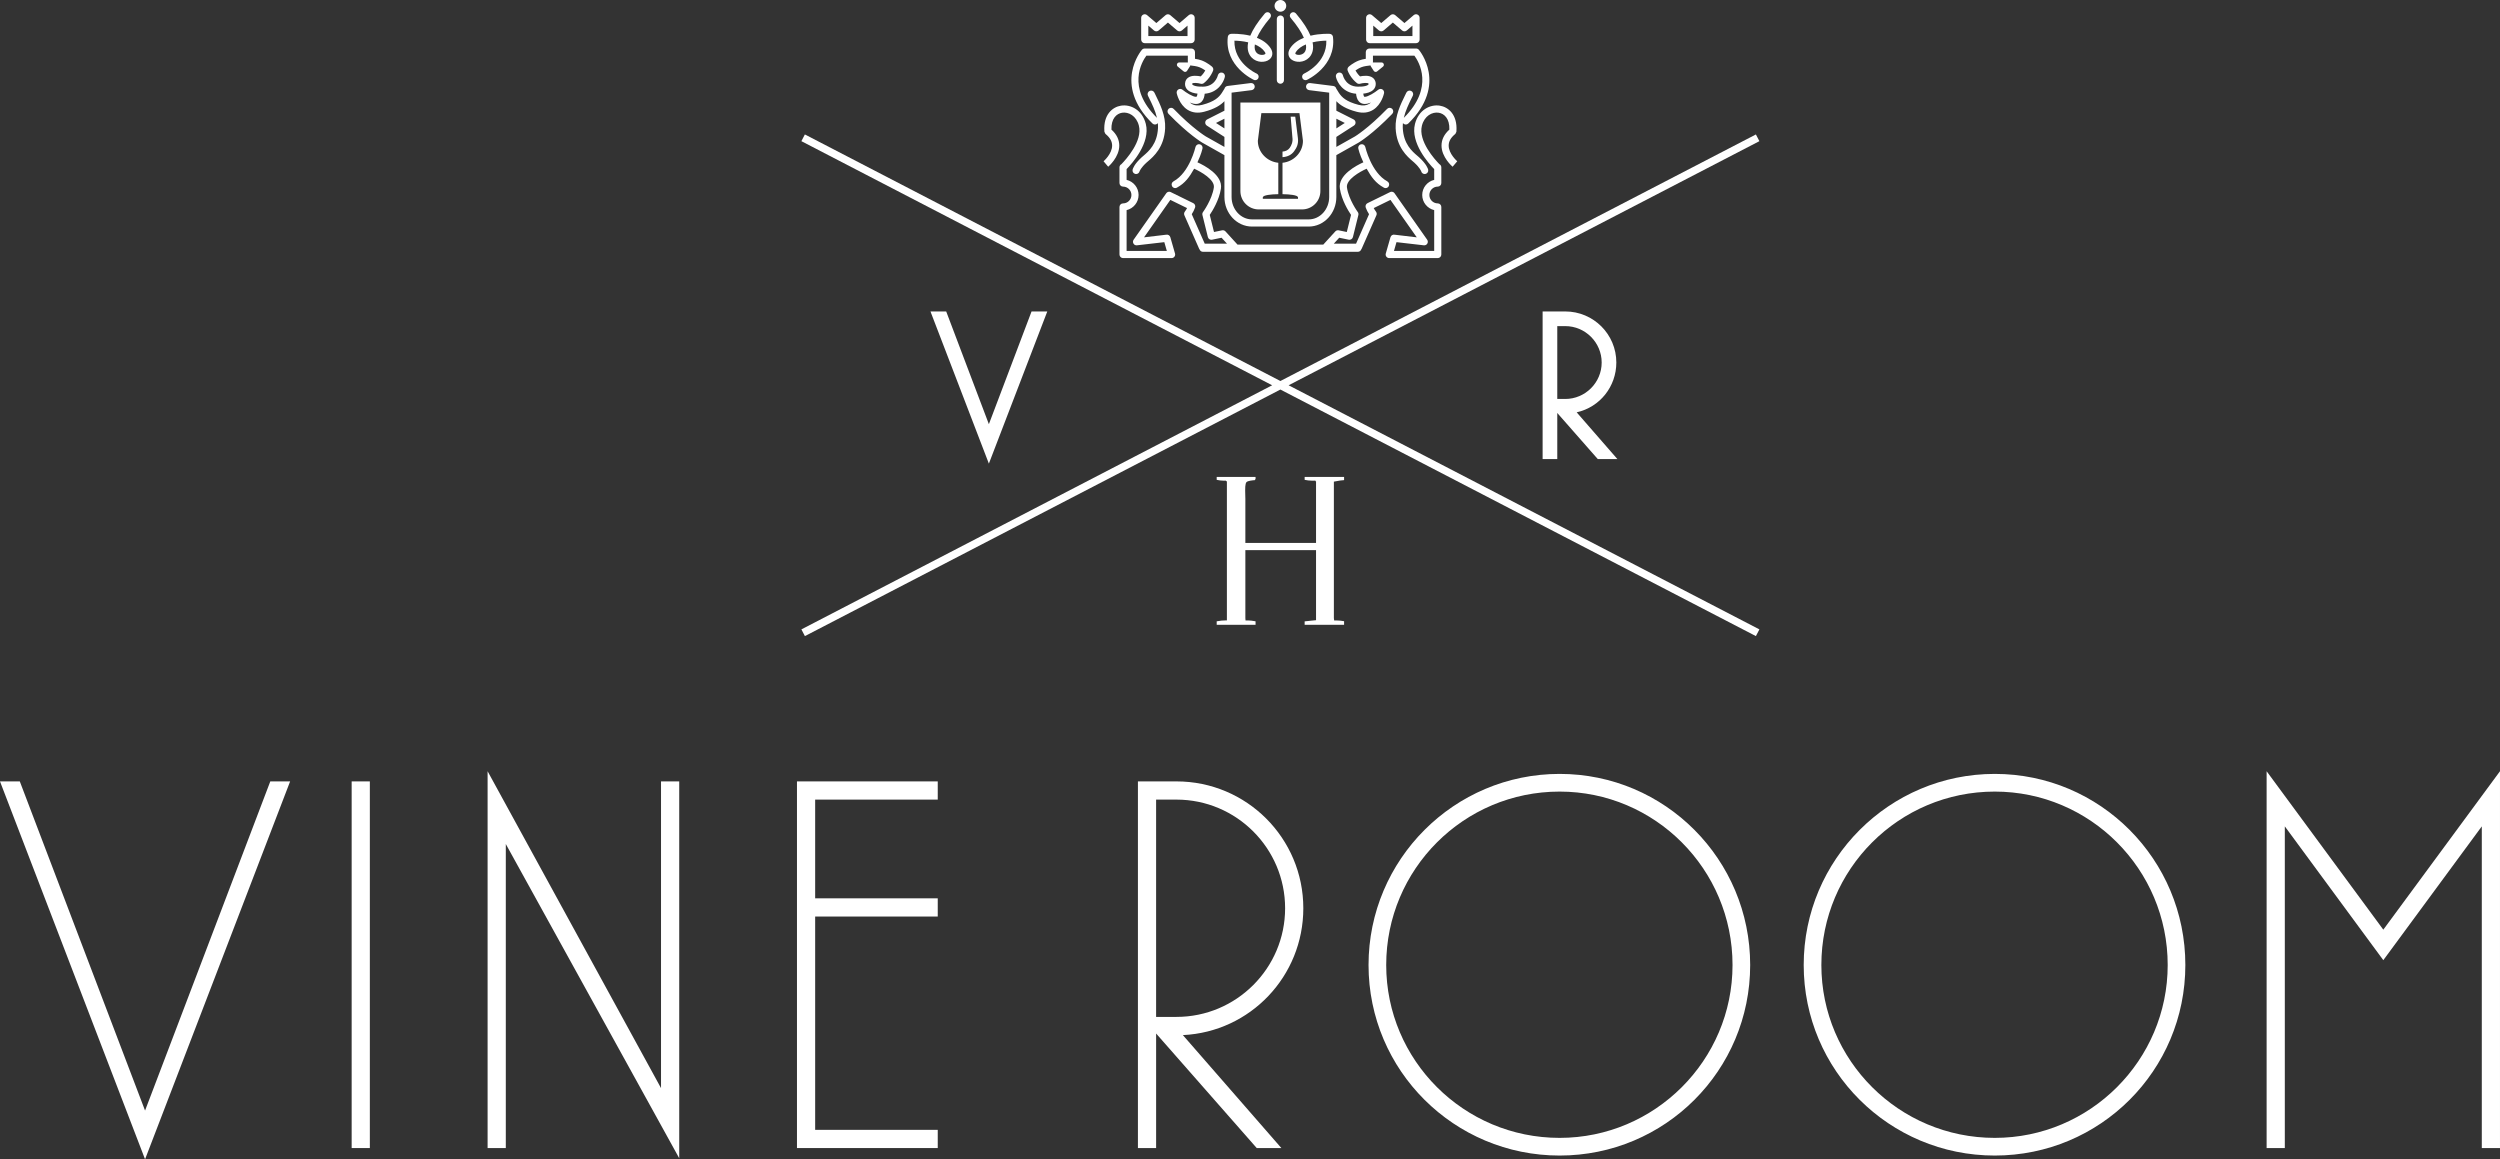 <?xml version="1.0" encoding="UTF-8"?>
<svg id="b" data-name="Layer 2" xmlns="http://www.w3.org/2000/svg" width="652.549" height="302.598" viewBox="0 0 652.549 302.598">
  <rect x="0" y="0" width="652.549" height="302.598" fill="#333333" stroke="none"/>
  <g id="c" data-name="logo">
    <g>
      <path d="m411.542,107.626l10.633,12.208h-5.119l-10.577-12.04v12.04h-3.825v-38.538h5.907c7.37,0,13.333,5.963,13.333,13.334,0,6.245-4.275,11.645-10.351,12.996Zm-2.981-22.504h-2.082v19.016h2.082c5.232,0,9.508-4.276,9.508-9.508s-4.275-9.508-9.508-9.508Z" fill="#fff" stroke-width="0"/>
      <path d="m269.256,81.296h4.107l-15.247,39.719-15.246-39.719h4.107l11.139,29.424,11.14-29.424Z" fill="#fff" stroke-width="0"/>
      <polygon points="459.237 164.282 336.354 100.564 459.234 36.848 458.324 35.093 334.207 99.451 210.088 35.093 209.177 36.848 332.059 100.565 209.18 164.282 210.093 166.035 334.206 101.678 458.323 166.035 459.237 164.282" fill="#fff" stroke-width="0"/>
      <path d="m340.538,162.189c.783-.086,1.588-.167,2.435-.255l.539-.053v-18.278h-18.449v17.738l.047.607h.609c.607,0,1.095.073,1.624.163.127.027.26.045.383.065v.912h-10.146v-.912c.164-.02.343-.037.501-.073.504-.081.984-.154,1.567-.154l.595-.015v-36.323h-.23l-.016-.144h-.606c-.656,0-1.23-.093-1.811-.219v-.762h10.146v.648h-.156v.19c-.674.05-1.819.161-2.202.507-.364.428-.391,1.414-.324,3.6.007.296.019.551.019.722v11.566h18.449v-16.108h-.156v-.163l-.814.02c-.756,0-1.396-.099-2.004-.219v-.762h10.295v.835c-.728.041-1.342.148-1.949.266l-.717.129v35.625l.076.607h.607c.705,0,1.369.087,1.982.196v.943h-10.295v-.899Z" fill="#fff" stroke-width="0"/>
      <g>
        <path d="m70.553,203.961h5.173l-37.863,98.637L0,203.961h5.168l32.694,85.922,32.69-85.922Z" fill="#fff" stroke-width="0"/>
        <path d="m91.789,299.665v-95.704h4.746v95.704h-4.746Z" fill="#fff" stroke-width="0"/>
        <path d="m132.025,220.306v79.359h-4.752v-98.361l45.267,82.714v-80.057h4.751v98.358l-45.266-82.014Z" fill="#fff" stroke-width="0"/>
        <path d="m208.024,299.665v-95.704h36.745v4.752h-31.996v25.769h31.996v4.752h-31.996v55.679h31.996v4.752h-36.745Z" fill="#fff" stroke-width="0"/>
        <path d="m308.756,270.184l25.706,29.481h-6.43l-26.263-29.9v29.9h-4.749v-95.704h10.058c18.302,0,33.113,14.807,33.113,33.111,0,17.742-13.83,32.271-31.434,33.111Zm-1.679-61.471h-5.309v56.719h5.309c15.647,0,28.363-12.715,28.363-28.359s-12.715-28.359-28.363-28.359Z" fill="#fff" stroke-width="0"/>
        <path d="m407.092,301.622c-27.521,0-49.877-22.216-49.877-49.737s22.355-49.881,49.877-49.881,49.74,22.353,49.74,49.881-22.217,49.737-49.74,49.737Zm0-4.614c24.871,0,45.133-20.259,45.133-45.123,0-25.011-20.262-45.267-45.133-45.267-25.008,0-45.264,20.256-45.264,45.267,0,24.864,20.256,45.123,45.264,45.123Z" fill="#fff" stroke-width="0"/>
        <path d="m520.676,301.622c-27.521,0-49.875-22.216-49.875-49.737s22.354-49.881,49.875-49.881,49.744,22.353,49.744,49.881-22.219,49.737-49.744,49.737Zm0-4.614c24.873,0,45.135-20.259,45.135-45.123,0-25.011-20.262-45.267-45.135-45.267-25.004,0-45.264,20.256-45.264,45.267,0,24.864,20.26,45.123,45.264,45.123Z" fill="#fff" stroke-width="0"/>
        <path d="m647.799,299.665v-83.968l-25.707,34.928-25.709-34.928v83.968h-4.75v-98.361l30.459,41.358,30.457-41.358v98.361h-4.75Z" fill="#fff" stroke-width="0"/>
      </g>
      <path d="m323.769,26.757v23.119c0,2.645,2.142,4.789,4.788,4.789h11.299c2.646,0,4.787-2.144,4.787-4.789v-23.119h-20.873Zm10.989,15.731v8.197c1.912.021,3.916.252,4.027.779h.018v.434h-9.187v-.434h.019c.106-.527,2.113-.759,4.024-.779v-8.197c-2.926-.288-5.34-2.729-5.34-5.733l.918-7.23h9.941l.916,7.23c0,3.005-2.408,5.445-5.336,5.733Zm4.018-6.44c.197,1.566-.336,2.534-.984,3.428-.691.949-1.717,1.462-3.033,1.547v-1.451c.828-.075,1.445-.378,1.861-.946.457-.633.902-1.585.719-2.765-.01-.045-.437-5.358-.453-5.414h1.199c.016.093.666,5.394.691,5.602Z" fill="#fff" stroke-width="0"/>
      <g>
        <path d="m297.868,10.343v-5.688c0-.362.214-.694.545-.849.328-.149.72-.094.996.143l2.42,2.069,2.414-2.069c.349-.301.867-.301,1.216,0l2.42,2.069,2.417-2.069c.278-.236.665-.292.996-.143.333.154.542.486.542.849v5.688c0,.516-.419.933-.932.933h-12.102c-.516,0-.932-.418-.932-.933Zm1.869-.935h10.23v-2.723l-1.485,1.272c-.346.3-.865.3-1.213,0l-2.417-2.07-2.42,2.07c-.346.3-.861.3-1.213,0l-1.482-1.272v2.723Z" fill="#fff" stroke-width="0"/>
        <path d="m369.614,11.276h-12.104c-.512,0-.932-.418-.932-.933v-5.688c0-.362.209-.694.543-.849.33-.149.717-.094.996.143l2.416,2.069,2.42-2.069c.35-.301.867-.301,1.217,0l2.414,2.069,2.42-2.069c.275-.236.668-.292.996-.143.33.154.545.486.545.849v5.688c0,.516-.416.933-.932.933Zm-.938-4.591l-1.482,1.272c-.351.3-.867.3-1.213,0l-2.42-2.07-2.418,2.07c-.348.3-.867.3-1.213,0l-1.484-1.272v2.723h10.23v-2.723Z" fill="#fff" stroke-width="0"/>
        <g>
          <path d="m334.208,3.056c.844,0,1.525-.685,1.525-1.526,0-.846-.682-1.529-1.525-1.529s-1.529.684-1.529,1.529c0,.841.688,1.526,1.529,1.526Z" fill="#fff" stroke-width="0"/>
          <path d="m334.207,21.864c-.516,0-.935-.421-.935-.936V4.966c0-.516.42-.934.935-.934s.934.418.934.934v15.962c0,.516-.418.936-.934.936Zm-13.729-12.234c.049-.433.407-.771.844-.796.17-.009,2.517-.123,5.022.486.65-1.565,1.832-3.481,3.816-5.819.32-.378.889-.427,1.266-.108.381.322.426.89.104,1.27-1.76,2.08-2.852,3.809-3.455,5.203,1.41.558,2.728,1.415,3.58,2.717.701,1.072.578,2.221-.311,2.933-1.107.888-3.281.902-4.629-.482-.673-.694-1.335-1.93-.916-3.986-1.312-.31-2.631-.42-3.589-.431-.163,5.817,5.542,8.47,5.8,8.584.451.202.65.737.449,1.189-.15.335-.479.531-.82.531-.123,0-.252-.024-.369-.08-.076-.031-7.673-3.526-6.791-11.212Zm7.526,4.149c.656.673,1.797.665,2.215.334.07-.059.188-.15-.068-.543-.588-.891-1.535-1.526-2.609-1.969-.166,1.017.035,1.738.463,2.178Zm12.334-3.912c-.604-1.395-1.695-3.123-3.457-5.203-.322-.381-.275-.948.105-1.27.375-.319.943-.271,1.269.108,1.98,2.339,3.162,4.255,3.812,5.819,2.506-.609,4.85-.495,5.02-.486.437.025.797.363.848.796.879,7.685-6.719,11.181-6.795,11.212-.119.056-.246.08-.365.08-.346,0-.672-.196-.822-.531-.203-.451,0-.986.451-1.189.252-.114,5.957-2.767,5.795-8.584-.955.011-2.272.12-3.588.431.422,2.057-.242,3.292-.914,3.986-1.348,1.384-3.522,1.369-4.631.482-.889-.712-1.012-1.86-.311-2.933.855-1.302,2.168-2.159,3.582-2.717Zm-2.145,4.246c.42.331,1.557.339,2.215-.334.426-.44.627-1.161.463-2.178-1.076.442-2.021,1.078-2.609,1.969-.256.393-.139.484-.068.543Z" fill="#fff" stroke-width="0"/>
        </g>
        <path d="m319.598,30.985l-2.203,1.113,2.203,1.42v-2.533Zm34.833,34.74c.406,0,.748-.261.877-.621.041-.054.086-.112.111-.177l3.854-8.741c.135-.311.09-.672-.117-.944-.217-.286-.414-.597-.584-.928l4.363-2.137,6.867,9.773c-3.912-.441-5.566-.645-5.773-.685-.482-.101-.957.185-1.088.653l-1.225,4.26c-.082.283-.023.583.148.817.182.236.455.375.748.375h12.67c.516,0,.932-.419.932-.938v-12.408c0-.513-.416-.934-.932-.934-1.207,0-2.188-.983-2.188-2.189s.981-2.19,2.188-2.19c.516,0,.932-.417.932-.933v-4.095c0-.364-.209-.681-.512-.835-1.191-1.213-5.572-6.041-4.557-10.041.656-2.574,2.701-3.652,4.383-3.381,1.43.227,2.887,1.507,2.781,4.409-1.355,1.219-2.043,2.616-2.045,4.154-.002,3.047,2.777,5.433,2.895,5.534l1.209-1.426c-.024-.02-2.244-1.937-2.236-4.111.004-1.057.529-2.012,1.602-2.914l.152-.132.26-.537.012-.182c.287-4.345-2.152-6.292-4.332-6.639-2.524-.406-5.555,1.105-6.488,4.762-1.258,4.954,3.609,10.365,5.014,11.795v2.814c-1.789.42-3.125,2.028-3.125,3.946s1.336,3.524,3.125,3.949v10.652h-10.5l.66-2.291c1.184.147,3.529.42,7.01.81l.129.017c.369.042.721-.135.906-.451.189-.319.17-.714-.039-1.014l-8.514-12.12c-.006-.011-.008-.017-.014-.02-.021-.027-.041-.05-.061-.073-.021-.024-.043-.047-.068-.064-.017-.022-.039-.038-.064-.056-.027-.019-.051-.039-.08-.056-.023-.012-.043-.021-.066-.033-.029-.012-.062-.031-.094-.04-.027-.012-.051-.019-.074-.021-.033-.012-.066-.022-.1-.028-.027-.003-.055-.003-.078-.003-.035-.003-.068-.006-.1-.003-.029,0-.057.003-.082.006-.033.006-.068.011-.098.017-.025.006-.055.017-.078.024-.029.012-.068.021-.107.04,0,0-.004.003-.01.006l-5.877,2.88c-.428.209-.631.707-.469,1.155.225.623.516,1.203.863,1.731l-3.393,7.699h-5.812l1.422-1.557,2.48.513c.496.104.977-.204,1.096-.688l1.42-5.754c.066-.269.01-.557-.156-.778-.021-.033-2.338-3.193-2.824-6.392-.311-2.058,3.371-4.137,5.141-4.92,1.211,2.168,2.359,3.777,4.498,4.943.142.081.299.117.447.117.332,0,.65-.174.822-.487.248-.451.08-1.017-.373-1.269-4.217-2.297-5.74-8.952-5.76-9.028-.15-.495-.668-.777-1.16-.636-.498.144-.779.662-.639,1.157.047.157.311,1.423,1.307,3.535-1.762.789-6.672,3.316-6.129,6.868.457,3.005,2.238,5.859,2.914,6.855l-1.107,4.468-2.117-.44c-.326-.067-.66.04-.879.283l-3.15,3.451h-22.373l-3.149-3.451c-.22-.243-.554-.351-.879-.283l-2.118.44-1.107-4.468c.677-.996,2.458-3.851,2.915-6.855.542-3.552-4.368-6.079-6.13-6.868.997-2.112,1.261-3.378,1.307-3.535.142-.495-.14-1.014-.638-1.157-.492-.142-1.011.141-1.16.636-.02.076-1.544,6.731-5.76,9.028-.454.252-.621.817-.374,1.269.172.314.491.487.822.487.149,0,.305-.036.447-.117,2.14-1.166,3.287-2.775,4.498-4.943,1.77.783,5.452,2.862,5.142,4.92-.486,3.199-2.804,6.359-2.825,6.392-.166.222-.223.51-.156.778l1.42,5.754c.12.484.601.792,1.096.688l2.48-.513,1.422,1.557h-5.812l-3.393-7.699c.349-.528.639-1.108.864-1.731.161-.448-.041-.946-.47-1.155l-5.876-2.88c-.007-.003-.011-.006-.011-.006-.039-.02-.077-.028-.106-.04-.024-.007-.053-.019-.079-.024-.029-.006-.064-.011-.097-.017-.026-.003-.053-.006-.082-.006-.032-.003-.064,0-.1.003-.024,0-.052,0-.079.003-.032.006-.066.017-.1.028-.023.003-.047.01-.073.021-.032.009-.064.028-.094.04-.023.013-.044.021-.067.033-.029.017-.053.037-.08.056-.025.018-.046.034-.064.056-.025.018-.046.04-.068.064-.019.023-.039.046-.061.073-.005.003-.008.009-.014.02l-8.514,12.12c-.209.3-.229.694-.038,1.014.184.317.536.493.905.451l.129-.017c3.48-.39,5.827-.662,7.011-.81l.659,2.291h-10.5v-10.652c1.79-.425,3.126-2.033,3.126-3.949s-1.336-3.526-3.126-3.946v-2.814c1.404-1.43,6.272-6.841,5.014-11.795-.933-3.656-3.965-5.168-6.487-4.762-2.181.347-4.62,2.294-4.333,6.639l.012.182.261.537.152.132c1.072.902,1.597,1.857,1.601,2.914.008,2.175-2.213,4.091-2.236,4.111l1.209,1.426c.118-.102,2.896-2.487,2.895-5.534-.003-1.538-.69-2.936-2.045-4.154-.105-2.902,1.351-4.183,2.78-4.409,1.682-.271,3.727.807,4.383,3.381,1.017,4-3.365,8.828-4.556,10.041-.304.154-.513.471-.513.835v4.095c0,.516.416.933.932.933,1.207,0,2.188.983,2.188,2.19s-.981,2.189-2.188,2.189c-.516,0-.932.422-.932.934v12.408c0,.519.416.938.932.938h12.67c.294,0,.566-.139.748-.375.173-.234.23-.534.149-.817l-1.225-4.26c-.132-.469-.606-.754-1.089-.653-.206.04-1.861.243-5.772.685l6.867-9.773,4.362,2.137c-.17.331-.366.642-.583.928-.208.272-.253.633-.117.944l3.852,8.741c.026.064.07.123.111.177.129.36.472.621.877.621h40.448Zm-5.615-32.207l2.203-1.42-2.203-1.113v2.533Zm-22.01,25.62c-3.976,0-7.208-3.465-7.208-7.726v-10.918l-5.777-3.255c-.146-.086-3.644-2.181-8.81-7.518-.362-.369-.355-.961.019-1.321.371-.355.959-.35,1.32.025,4.972,5.134,8.385,7.187,8.4,7.195l4.848,2.73v-2.613l-4.582-2.952c-.284-.182-.445-.501-.428-.835.02-.332.214-.633.51-.783l4.5-2.275v-2.484c-.965,1.019-2.488,2.03-5.311,2.767-1.62.426-3.067.252-4.292-.51-2.224-1.386-2.821-4.221-2.848-4.339-.076-.386.097-.781.431-.983.337-.206.768-.179,1.072.07.955.774,2.686,1.86,3.545,1.86.085,0,.1-.018.126-.045.133-.145.214-.454.252-.79-.818-.079-1.936-.322-2.628-1.008-.425-.417-.642-.955-.63-1.553.016-.848.442-1.336.797-1.597.946-.7,2.47-.513,3.297-.344.217-.204.516-.51.772-.879.174-.242.314-.474.423-.67-.378-.267-.923-.607-1.571-.859-.643-.255-1.758-.392-2.135-.427-.067-.006-.129-.033-.19-.056-.017.065-.023.135-.061.19l-.801,1.25c-.096.148-.242.246-.418.274-.032.006-.064.009-.096.009-.142,0-.276-.048-.385-.141l-1.529-1.246c-.199-.163-.275-.434-.186-.68.086-.242.314-.401.57-.401h2.267c-.006-.047-.023-.087-.023-.129v-1.638h-10.822c-1.14,1.539-5.259,8.276,2.766,16.228-.416-1.822-1.261-3.559-2.093-5.255l-.26-.522c-.226-.463-.032-1.022.43-1.25.465-.224,1.023-.033,1.252.431l.252.516c1.271,2.586,2.71,5.513,2.552,8.823-.234,4.975-3.076,7.4-4.438,8.567-.152.129-.291.245-.404.349-1.512,1.383-1.816,2.249-1.837,2.308-.108.417-.486.697-.902.697-.067,0-.14-.006-.21-.025-.502-.117-.815-.616-.699-1.117.051-.225.408-1.432,2.387-3.24.131-.113.285-.245.453-.39,1.342-1.148,3.59-3.067,3.789-7.238.022-.442-.002-.876-.045-1.305-.025.036-.038.079-.07.112-.185.188-.428.283-.671.283-.233,0-.469-.09-.653-.267-10.453-10.204-2.828-19.166-2.751-19.254.179-.204.433-.319.703-.319h12.205c.518,0,.937.42.937.933v1.751c.54.082,1.241.221,1.799.44,1.556.613,2.64,1.603,2.684,1.645.278.255.375.652.243,1.008-.026.079-.305.808-.934,1.698-.645.918-1.447,1.535-1.485,1.562-.232.176-.539.237-.82.154-.776-.222-1.873-.298-2.18-.073-.015.012-.037.027-.037.138,0,.08.014.126.075.185.316.316,1.188.47,1.86.501.067-.011.138-.014.208-.008,3.657.336,4.483-2.613,4.564-2.953.12-.498.62-.811,1.12-.694.503.117.813.617.701,1.118-.351,1.51-1.883,4.131-5.264,4.397-.056.647-.231,1.453-.744,2.02-.39.428-.914.655-1.509.655-.518,0-1.084-.151-1.638-.378.132.117.272.221.426.316.781.487,1.707.58,2.832.288,3.225-.841,4.351-1.98,5.092-3.089.466-.703.645-1.011.707-1.127.084-.366.394-.66.79-.71l6.061-.761c.512-.062.979.298,1.043.81.064.513-.297.979-.811,1.041l-5.231.656v27.222c0,3.23,2.394,5.859,5.338,5.859h14.803c2.943,0,5.338-2.63,5.338-5.859v-27.222l-5.23-.656c-.514-.061-.875-.528-.81-1.041.064-.513.531-.872,1.043-.81l6.062.761c.395.05.705.344.789.71.062.116.242.424.707,1.127.742,1.108,1.867,2.248,5.092,3.089,1.125.292,2.051.199,2.832-.288.154-.096.295-.199.426-.316-.553.227-1.119.378-1.637.378-.596,0-1.119-.228-1.51-.655-.512-.566-.687-1.372-.744-2.02-3.381-.267-4.912-2.888-5.264-4.397-.111-.501.199-1.001.701-1.118.5-.117,1,.196,1.121.694.08.34.906,3.289,4.564,2.953.07-.006.141-.003.207.008.672-.031,1.545-.185,1.861-.501.061-.059.074-.104.074-.185,0-.11-.021-.126-.037-.138-.307-.225-1.402-.148-2.18.073-.281.083-.588.022-.82-.154-.037-.027-.84-.645-1.484-1.562-.631-.891-.908-1.619-.936-1.698-.131-.355-.035-.753.244-1.008.043-.042,1.127-1.031,2.684-1.645.557-.219,1.258-.357,1.799-.44v-1.751c0-.513.418-.933.937-.933h12.205c.27,0,.523.115.703.319.076.088,7.701,9.05-2.752,19.254-.184.177-.42.267-.652.267-.244,0-.486-.096-.672-.283-.031-.033-.045-.076-.07-.112-.043.429-.066.862-.045,1.305.199,4.171,2.447,6.09,3.789,7.238.168.144.322.276.453.39,1.978,1.809,2.336,3.016,2.387,3.24.117.501-.197,1-.699,1.117-.07.02-.143.025-.209.025-.416,0-.795-.28-.902-.697-.021-.058-.326-.925-1.838-2.308-.113-.103-.252-.22-.404-.349-1.361-1.167-4.203-3.593-4.437-8.567-.158-3.311,1.279-6.237,2.551-8.823l.252-.516c.229-.464.787-.654,1.252-.431.463.228.656.787.43,1.25l-.26.522c-.832,1.695-1.676,3.433-2.092,5.255,8.024-7.951,3.904-14.688,2.766-16.228h-10.822v1.638c0,.042-.018.082-.023.129h2.266c.256,0,.484.159.57.401.09.246.014.517-.185.68l-1.529,1.246c-.107.093-.242.141-.385.141-.031,0-.062-.003-.096-.009-.176-.027-.322-.126-.418-.274l-.801-1.25c-.037-.056-.043-.126-.06-.19-.062.023-.123.05-.191.056-.377.034-1.49.172-2.135.427-.648.252-1.193.593-1.57.859.107.196.248.428.422.67.256.369.555.675.771.879.828-.169,2.351-.356,3.297.344.356.261.781.749.797,1.597.012.598-.205,1.136-.629,1.553-.691.685-1.81.929-2.629,1.008.039.336.119.645.252.79.027.027.041.045.127.045.857,0,2.59-1.087,3.545-1.86.305-.249.734-.276,1.072-.07.334.202.506.598.43.983-.025.118-.623,2.953-2.848,4.339-1.225.762-2.672.935-4.291.51-2.824-.737-4.348-1.748-5.312-2.767v2.484l4.5,2.275c.297.15.49.451.51.783.018.334-.143.653-.428.835l-4.582,2.952v2.613l4.848-2.73c.016-.009,3.43-2.062,8.4-7.195.361-.375.949-.381,1.32-.025.373.36.381.952.019,1.321-5.166,5.337-8.664,7.432-8.81,7.518l-5.777,3.255v10.918c0,4.261-3.23,7.726-7.207,7.726h-14.803Z" fill="#fff" stroke-width="0"/>
      </g>
    </g>
  </g>
</svg>